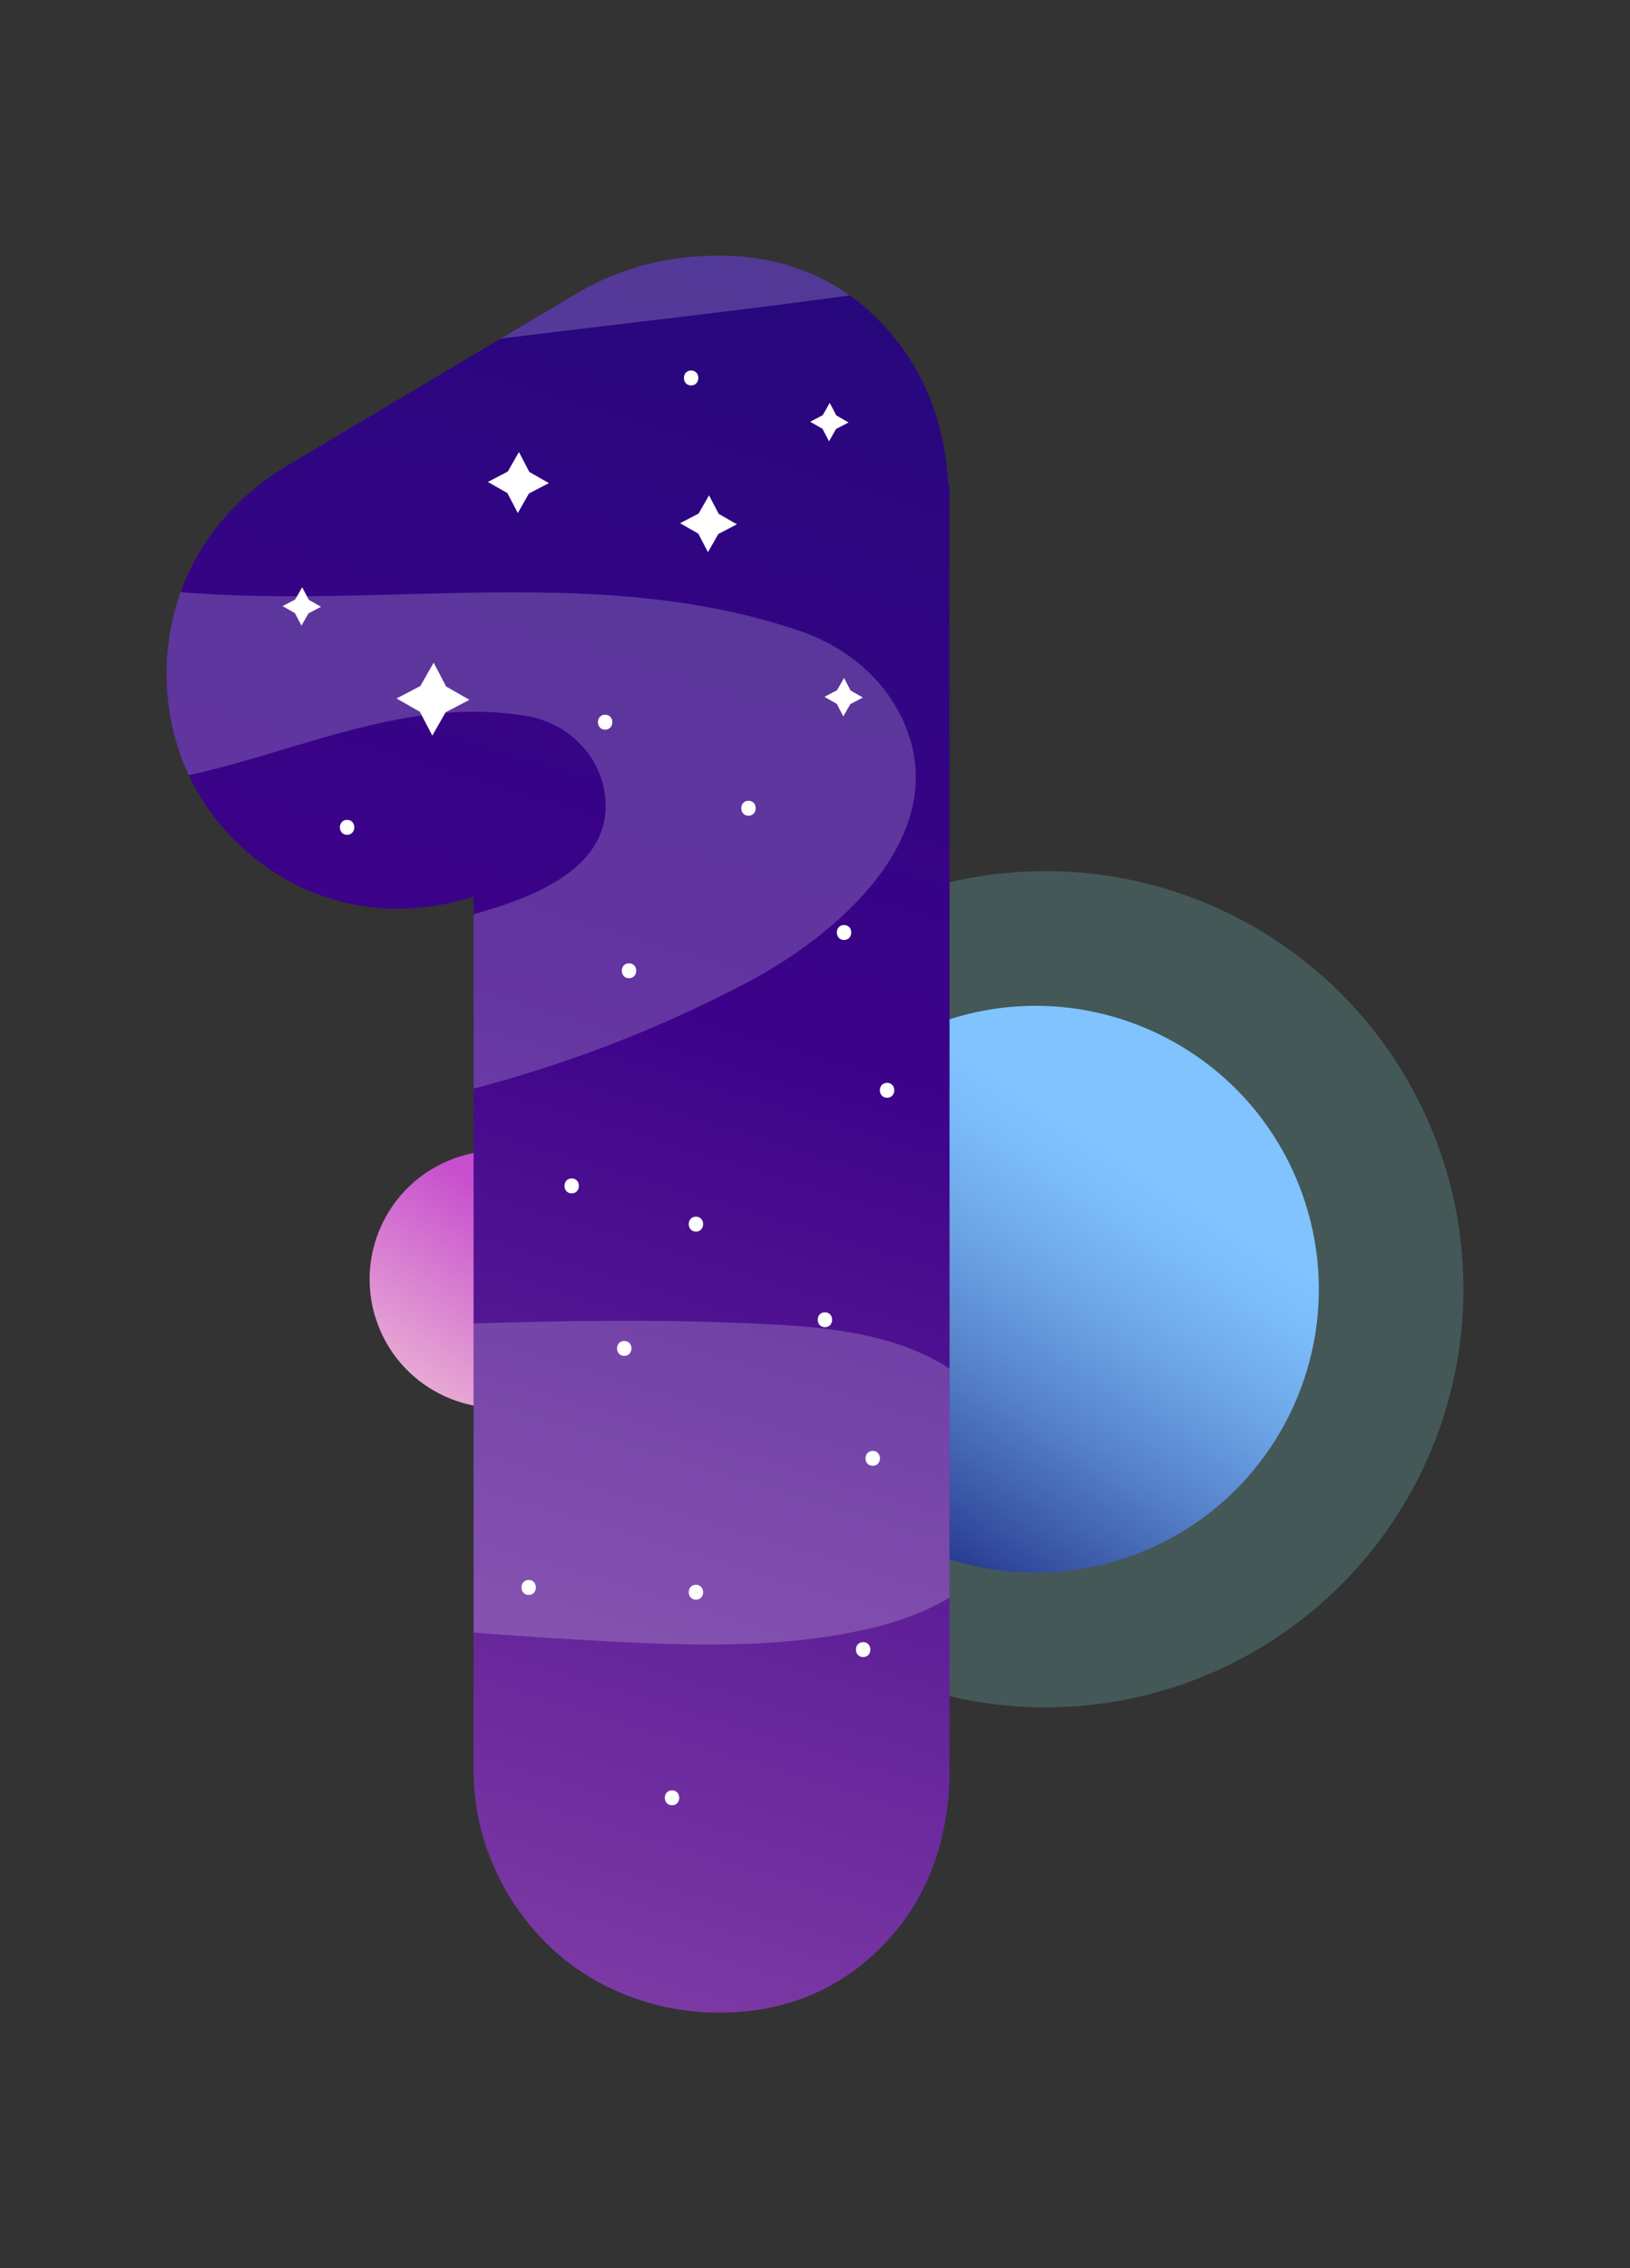 <?xml version="1.0" encoding="UTF-8"?><svg id="a" xmlns="http://www.w3.org/2000/svg" xmlns:xlink="http://www.w3.org/1999/xlink" viewBox="0 0 81.904 113.924"><rect x="0" y="0" width="81.904" height="113.924" fill="#333333" stroke="none"/><defs><linearGradient id="b" x1="41.309" y1="81.556" x2="56.309" y2="58.056" gradientUnits="userSpaceOnUse"><stop offset=".039" stop-color="#0c0f6c"/><stop offset=".042" stop-color="#0c0f6c"/><stop offset=".297" stop-color="#354fa0"/><stop offset=".529" stop-color="#5581c9"/><stop offset=".731" stop-color="#6ca4e6"/><stop offset=".895" stop-color="#7abaf8"/><stop offset="1" stop-color="#80c3ff"/></linearGradient><linearGradient id="c" x1="20.165" y1="71.881" x2="26.975" y2="61.212" gradientUnits="userSpaceOnUse"><stop offset="0" stop-color="#efc0d5"/><stop offset="1" stop-color="#c74ece"/></linearGradient><linearGradient id="d" x1="56.299" y1="-31.966" x2="14.299" y2="107.034" gradientUnits="userSpaceOnUse"><stop offset="0" stop-color="#0c0f6c"/><stop offset=".589" stop-color="#3c0289"/><stop offset="1" stop-color="#8b46ab"/></linearGradient><clipPath id="e"><path d="M27.435,97.585c-2.223-2.223-3.638-5.322-3.638-8.623V45.038c-1.28,.404-2.56,.607-3.84,.607-2.896,0-5.793-1.145-7.949-3.234-2.223-2.088-3.638-5.12-3.638-8.556,0-4.311,2.156-8.151,6.13-10.509l14.619-8.69c2.088-1.212,4.446-1.819,7.006-1.819,3.233,0,5.996,1.145,8.084,3.301,2.088,2.156,3.234,4.851,3.436,8.085v.067l.067,.135V88.962c0,3.436-1.145,6.467-3.233,8.623-2.223,2.358-5.053,3.503-8.354,3.503-3.301,0-6.467-1.28-8.69-3.503Z" style="fill:none;"/></clipPath><clipPath id="f"><path d="M126.537,101.391c-3.233,0-6.4-1.347-8.556-3.57-2.223-2.156-3.57-5.188-3.57-8.623,0-3.436,1.145-6.265,3.503-8.488l24.589-28.16q.067,0,.067-.067l.067-.067,.202-.202,.404-.404,.606-.539,2.223-2.223c2.021-2.021,3.57-4.042,4.581-6.063,.607-1.145,.875-2.223,.875-3.233,0-1.617-.673-2.83-2.088-3.571-1.01-.606-2.29-.875-3.84-.875-2.896,0-5.12,.808-6.4,3.57-1.549,6.535-5.659,9.97-11.587,9.97-3.638,0-6.467-1.078-8.556-3.301-1.954-2.088-3.031-4.985-3.031-8.219,0-.809,.067-1.617,.202-2.493,.741-5.053,3.975-10.509,8.893-14.821,5.389-4.581,12.261-7.478,20.143-7.478,8.892,0,16.303,2.223,21.692,6.602,5.592,4.648,8.421,11.116,8.421,19.469,0,5.39-.943,9.903-3.301,14.484-2.223,4.379-6.063,9.499-11.453,15.225l-8.69,9.162h11.722c3.301,0,6.4,1.213,8.623,3.301,2.223,2.223,3.503,5.254,3.503,8.556,0,3.301-1.28,6.333-3.503,8.556-2.223,2.156-5.39,3.503-8.623,3.503h-37.12Z" style="fill:none;"/></clipPath></defs><g><g><circle cx="52.534" cy="64.753" r="21" style="fill:#8becef; opacity:.2;"/><path d="M38.477,69.082c-2.391-7.488,1.741-15.495,9.228-17.886,7.487-2.391,15.495,1.741,17.886,9.228s-1.741,15.495-9.228,17.886c-7.487,2.391-15.495-1.741-17.886-9.228Z" style="fill:url(#b); fill-rule:evenodd;"/></g><path d="M18.879,66.218c-1.085-3.399,.79-7.035,4.19-8.12s7.035,.79,8.12,4.189c1.085,3.399-.79,7.035-4.19,8.12-3.399,1.085-7.035-.79-8.12-4.19Z" style="fill:url(#c); fill-rule:evenodd;"/><path d="M27.435,97.585c-2.223-2.223-3.638-5.322-3.638-8.623V45.038c-1.28,.404-2.56,.607-3.84,.607-2.896,0-5.793-1.145-7.949-3.234-2.223-2.088-3.638-5.12-3.638-8.556,0-4.311,2.156-8.151,6.13-10.509l14.619-8.69c2.088-1.212,4.446-1.819,7.006-1.819,3.233,0,5.996,1.145,8.084,3.301,2.088,2.156,3.234,4.851,3.436,8.085v.067l.067,.135V88.962c0,3.436-1.145,6.467-3.233,8.623-2.223,2.358-5.053,3.503-8.354,3.503-3.301,0-6.467-1.28-8.69-3.503Z" style="fill:url(#d);"/><g style="clip-path:url(#e);"><path d="M-23.084,10.068c-5.115,3.346-10.025,7.479-11.828,13.561-.912,3.078-.792,6.418,.692,9.265,3.153,6.053,10.369,6.805,16.703,7.132,9.505,.491,19.186,.965,28.399-1.426,5.136-1.333,10.139-3.558,15.608-2.634,2.011,.34,3.649,1.931,3.907,3.954,.425,3.325-2.937,4.894-5.777,5.755-15.631,4.737-31.934,6.926-47.639,11.409-15.706,4.484-31.29,11.661-41.758,24.198-6.49,7.773-10.814,17.979-9.211,27.978,.718,4.48,2.575,8.696,4.654,12.729,3.295,6.393,7.298,12.59,12.91,17.088,10.372,8.312,24.641,9.687,37.813,10.224,14.366,.585,28.76,.235,43.076-1.106,10.121-.948,20.297-2.446,29.726-6.229,9.628-3.863,18.508-10.329,23.602-19.366,1.444-2.561,2.592-5.556,1.83-8.395-.587-2.188-2.237-3.944-4.063-5.284-7.172-5.261-16.835-5.082-25.721-4.682l-28.441,1.282c-15.852,.714-32.401,1.301-46.831-5.298-1.87-.855-3.771-1.899-4.88-3.631-2.088-3.259-.581-7.72,1.971-10.63,4.117-4.694,10.489-6.893,16.717-7.342,6.228-.45,12.448,.647,18.63,1.525,7.829,1.112,15.707,1.878,23.604,2.295,4.423,.234,8.915,.352,13.223-.678,3.702-.885,7.689-3.176,7.485-7.411-.086-1.773-.98-3.403-2.289-4.601-2.847-2.605-6.685-3.041-10.363-3.237-13.998-.746-28.079,1.215-42.029-.165-1.025-.101-2.222-.34-2.654-1.275-.311-.673-.091-1.469,.228-2.138,2.718-5.691,10.509-5.93,16.807-6.266,9.237-.493,18.361-3.014,26.541-7.333,5.159-2.724,10.678-8.004,7.549-13.68-1.045-1.895-2.844-3.26-4.892-3.959-9.802-3.345-20.191-1.208-30.34-1.897-1.625-.11-3.24-.293-4.848-.531-4.872-.722-5.137-7.663-.345-8.799,16.926-4.011,34.94-4.315,52.053-8.05,1.346-.294,2.528-1.192,3.038-2.472,1.16-2.915-2.075-5.03-4.779-6.027C28.938-5.681,.649-5.457-23.084,10.068Z" style="fill:#fff; opacity:.2;"/></g><polygon points="22.417 34.48 23.588 35.15 22.392 35.775 21.723 36.947 21.098 35.751 19.926 35.081 21.122 34.456 21.791 33.284 22.417 34.48" style="fill:#fff; fill-rule:evenodd;"/><polygon points="26.598 23.704 27.579 24.264 26.578 24.787 26.018 25.767 25.495 24.767 24.515 24.207 25.515 23.684 26.075 22.703 26.598 23.704" style="fill:#fff; fill-rule:evenodd;"/><polygon points="36.114 25.811 37.028 26.333 36.095 26.82 35.573 27.733 35.086 26.801 34.173 26.279 35.105 25.792 35.627 24.879 36.114 25.811" style="fill:#fff; fill-rule:evenodd;"/><polygon points="42.74 34.682 43.358 35.035 42.728 35.364 42.375 35.981 42.045 35.351 41.428 34.999 42.058 34.669 42.411 34.052 42.74 34.682" style="fill:#fff; fill-rule:evenodd;"/><polygon points="42.022 20.865 42.639 21.218 42.009 21.547 41.656 22.165 41.327 21.535 40.71 21.182 41.34 20.853 41.692 20.235 42.022 20.865" style="fill:#fff; fill-rule:evenodd;"/><polygon points="15.513 30.125 16.13 30.478 15.5 30.807 15.148 31.424 14.818 30.795 14.201 30.442 14.831 30.112 15.184 29.495 15.513 30.125" style="fill:#fff; fill-rule:evenodd;"/><path d="M30.407,36.647c.483,0,.483-.75,0-.75-.483,0-.483,.75,0,.75h0Z" style="fill:#fff;"/><path d="M34.728,19.359c.483,0,.483-.75,0-.75-.483,0-.483,.75,0,.75h0Z" style="fill:#fff;"/><path d="M42.412,47.211c.482,0,.483-.75,0-.75-.483,0-.483,.75,0,.75h0Z" style="fill:#fff;"/><path d="M31.607,49.132c.483,0,.483-.75,0-.75-.483,0-.483,.75,0,.75h0Z" style="fill:#fff;"/><path d="M17.441,41.929c.483,0,.483-.75,0-.75-.483,0-.483,.75,0,.75h0Z" style="fill:#fff;"/><path d="M37.61,40.969c.483,0,.483-.75,0-.75-.483,0-.483,.75,0,.75h0Z" style="fill:#fff;"/><path d="M41.451,66.66c.483,0,.483-.75,0-.75-.483,0-.483,.75,0,.75h0Z" style="fill:#fff;"/><path d="M31.367,68.101c.483,0,.483-.75,0-.75-.483,0-.483,.75,0,.75h0Z" style="fill:#fff;"/><path d="M28.726,59.937c.483,0,.483-.75,0-.75-.483,0-.483,.75,0,.75h0Z" style="fill:#fff;"/><path d="M34.969,61.858c.483,0,.483-.75,0-.75-.483,0-.483,.75,0,.75h0Z" style="fill:#fff;"/><path d="M44.573,55.135c.483,0,.483-.75,0-.75-.483,0-.483,.75,0,.75h0Z" style="fill:#fff;"/><path d="M43.372,83.228c.483,0,.483-.75,0-.75-.483,0-.483,.75,0,.75h0Z" style="fill:#fff;"/><path d="M33.768,90.671c.483,0,.483-.75,0-.75-.483,0-.483,.75,0,.75h0Z" style="fill:#fff;"/><path d="M26.565,80.106c.482,0,.483-.75,0-.75-.483,0-.483,.75,0,.75h0Z" style="fill:#fff;"/><path d="M34.969,80.346c.483,0,.483-.75,0-.75-.483,0-.483,.75,0,.75h0Z" style="fill:#fff;"/><path d="M43.853,73.623c.483,0,.483-.75,0-.75-.483,0-.483,.75,0,.75h0Z" style="fill:#fff;"/></g><g style="clip-path:url(#f);"><path d="M132.044-17.629c-5.115,3.346-10.025,7.479-11.828,13.561-.912,3.078-.792,6.418,.692,9.265,3.153,6.053,10.369,6.805,16.703,7.132,9.505,.491,19.186,.965,28.399-1.426,5.136-1.333,10.139-3.558,15.608-2.634,2.011,.34,3.649,1.931,3.907,3.954,.425,3.325-2.937,4.894-5.777,5.755-15.631,4.737-31.934,6.926-47.639,11.409-15.706,4.484-31.29,11.661-41.758,24.198-6.49,7.773-10.814,17.979-9.211,27.978,.718,4.48,2.575,8.696,4.654,12.729,3.295,6.393,7.298,12.59,12.91,17.088,10.372,8.312,24.641,9.687,37.813,10.224,14.366,.585,28.76,.235,43.076-1.106,10.121-.948,20.297-2.446,29.726-6.229,9.628-3.863,18.508-10.329,23.602-19.366,1.444-2.561,2.592-5.556,1.83-8.395-.587-2.188-2.237-3.944-4.063-5.284-7.172-5.261-16.835-5.082-25.721-4.682l-28.441,1.282c-15.852,.714-32.401,1.301-46.831-5.298-1.87-.855-3.771-1.899-4.88-3.631-2.088-3.259-.581-7.72,1.971-10.63,4.117-4.694,10.489-6.893,16.717-7.342,6.228-.45,12.448,.647,18.63,1.525,7.829,1.112,15.707,1.878,23.604,2.295,4.423,.234,8.915,.352,13.223-.678,3.702-.885,7.689-3.176,7.485-7.411-.086-1.773-.98-3.403-2.289-4.601-2.847-2.605-6.685-3.041-10.363-3.237-13.998-.746-28.079,1.215-42.029-.165-1.025-.101-2.222-.34-2.654-1.275-.311-.673-.091-1.469,.228-2.138,2.718-5.691,10.509-5.93,16.807-6.266,9.237-.493,18.361-3.014,26.541-7.333,5.159-2.724,10.678-8.004,7.549-13.68-1.045-1.895-2.844-3.26-4.892-3.959-9.802-3.345-20.191-1.208-30.34-1.897-1.625-.11-3.24-.293-4.848-.531-4.872-.722-5.137-7.663-.345-8.799,16.926-4.011,34.94-4.315,52.053-8.05,1.346-.294,2.528-1.192,3.038-2.472,1.16-2.915-2.075-5.03-4.779-6.027-26.053-9.604-54.342-9.38-78.075,6.145Z" style="fill:#fff; opacity:.2;"/></g></svg>